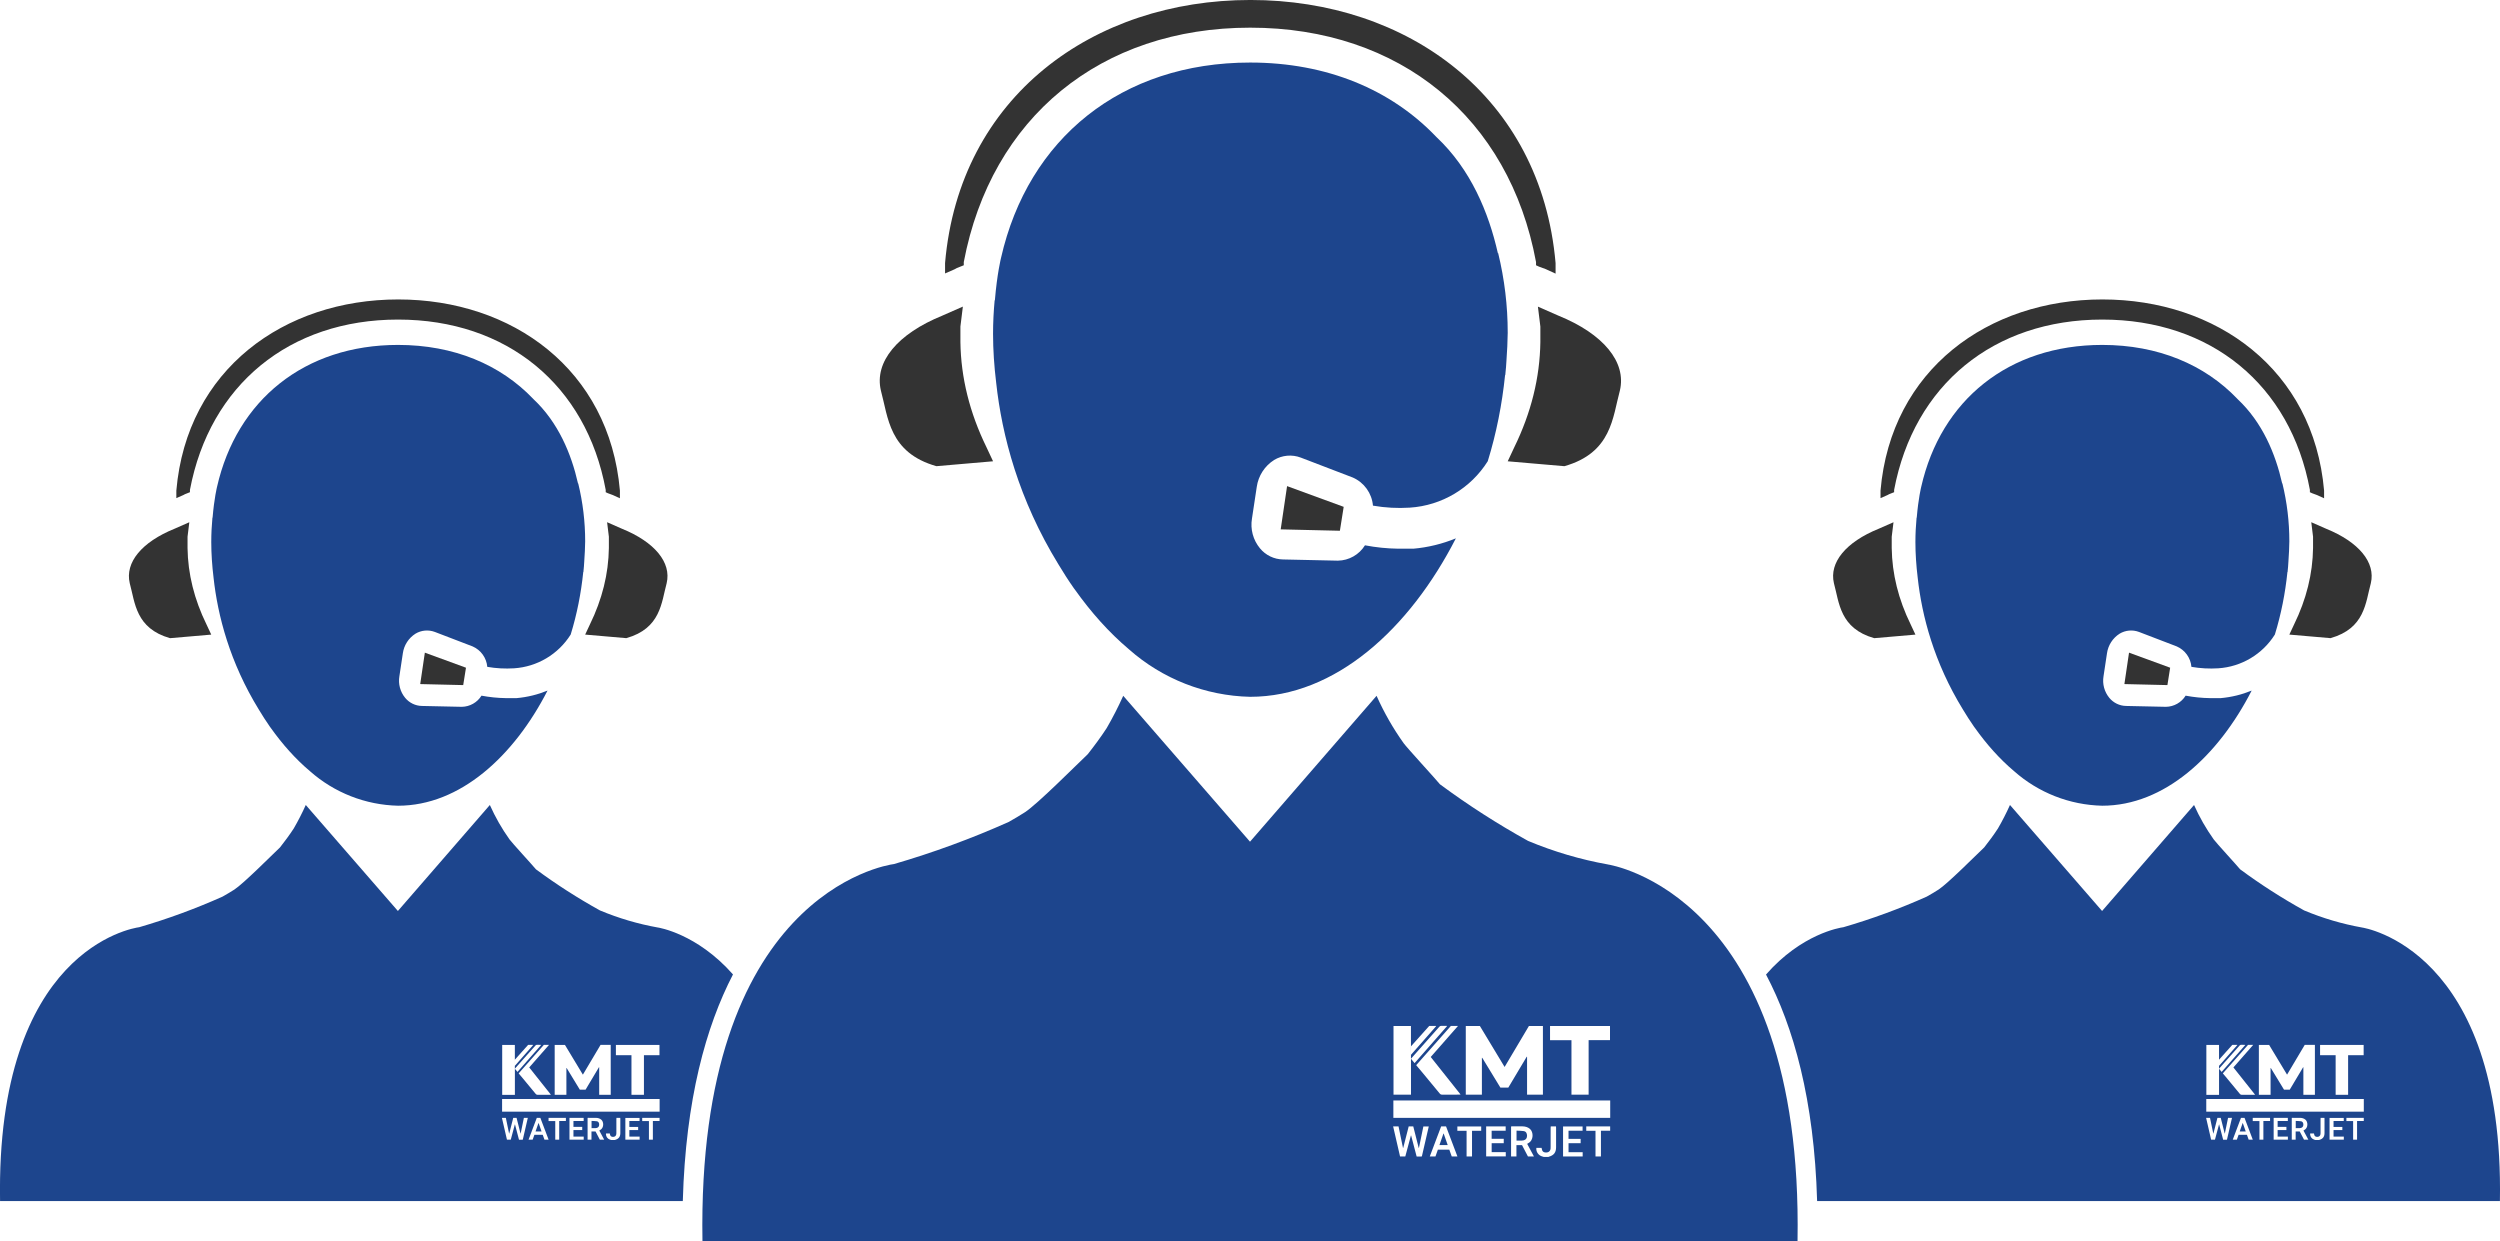 <svg xmlns="http://www.w3.org/2000/svg" id="Layer_2" data-name="Layer 2" viewBox="0 0 147.728 73.329"><defs><style>      .cls-1 {        fill: none;      }      .cls-1, .cls-2, .cls-3 {        stroke-width: 0px;      }      .cls-2 {        fill: #1d458d;      }      .cls-3 {        fill: #333;      }    </style></defs><g id="Layer_1-2" data-name="Layer 1"><g><g><path class="cls-1" d="M30.802,63.611l.001-.001c.023.028.58.699.853,1.031.03.037.062.053.11.053.239-.002.477-.001.716-.001.019,0,.038-.002.072-.005-.432-.543-.856-1.077-1.281-1.612l.635-.724c.177-.202.355-.405.535-.609h-.306c-.495.56-.99,1.12-1.489,1.684.053.064.104.123.154.184Z"></path><path class="cls-1" d="M31.327,61.956c.059-.067.118-.135.177-.202-.002-.004-.004-.007-.005-.011h-.29c-.261.291-.523.583-.784.876v.366c.001-.002.002-.005.003-.006.299-.342.599-.682.899-1.022Z"></path><path class="cls-1" d="M31.968,61.754c-.002-.005-.004-.01-.005-.015-.08,0-.16.001-.24-.001-.034-.001-.057.011-.08.036-.352.398-.705.794-1.058,1.191-.053.06-.106.121-.163.185.051.062.099.121.153.187.467-.532.929-1.059,1.391-1.585Z"></path><path class="cls-1" d="M30.767,66.979c-.004,0-.007 0-.01 0-.078-.308-.155-.615-.233-.922h-.197c-.079.309-.157.617-.236.924-.003-.001-.006-.001-.01-.002-.064-.307-.127-.614-.191-.922h-.232c.098.434.198.86.297,1.289h.226c.081-.302.161-.602.241-.902.003 0.0.006.001.009.002.079.3.157.601.236.904.065,0,.124 0.0.183-0.0.012,0,.024-.003.042-.005.099-.427.197-.854.297-1.287h-.233c-.063.308-.126.615-.189.922Z"></path><path class="cls-1" d="M31.719,66.055c-.163.43-.324.858-.488,1.29h.243c.035-.099.07-.196.103-.29h.492c.035.099.069.194.103.289h.244c-.165-.435-.327-.863-.488-1.29h-.21ZM31.646,66.858c.059-.168.115-.331.172-.493.004-.001.007-.001.011-.002.057.163.114.325.173.494h-.355Z"></path><polygon class="cls-1" points="30.423 63.152 30.423 61.746 29.673 61.746 29.673 64.693 30.423 64.693 30.423 63.152"></polygon><path class="cls-1" d="M37.314,64.694h.737v-2.341h.918v-.607h-2.574v.61h.92v2.339Z"></path><path class="cls-1" d="M33.47,63.113l.015-.002c.259.426.518.852.778,1.278h.341c.264-.442.527-.883.79-1.325.005.002.01.003.014.004v1.625h.681v-2.948h-.601c-.346.583-.693,1.168-1.044,1.759-.357-.592-.709-1.176-1.06-1.758h-.605v2.948h.692v-1.581Z"></path><path class="cls-1" d="M37.189,66.776h.52v-.186h-.52v-.348h.603v-.184h-.839v1.286h.842v-.183h-.607v-.386Z"></path><path class="cls-1" d="M32.415,66.245h.396v1.1h.233v-1.101h.395v-.186h-1.024v.188Z"></path><path class="cls-1" d="M35.459,66.777c.248-.133.222-.487.074-.612-.092-.079-.202-.107-.318-.11-.149-.004-.298-.001-.446-.001-.015,0-.03.003-.047.004v1.287h.23v-.486h.24c.085.162.17.325.254.486h.257c-.099-.185-.194-.362-.29-.541.018-.01.032-.019.046-.027ZM35.262,66.654c-.028.007-.058.011-.087.012-.071.002-.142.001-.218.001v-.428c.107.006.21.004.31.02.093.014.141.091.141.197 0.0.105-.05.176-.145.2Z"></path><path class="cls-1" d="M37.949,66.244h.397v1.101h.233v-1.104h.396v-.184h-1.026v.187Z"></path><path class="cls-1" d="M29.668,65.689h9.309v-.746h-9.309v.746Z"></path><path class="cls-1" d="M36.652,66.057h-.225c-.002.023-.005.044-.005.065-0.0.271,0,.542-0.0.813,0,.026 0.0.053-.003.079-.013.104-.086.166-.195.165-.109-.001-.17-.055-.183-.163-.001-.012-.004-.024-.007-.038h-.225c-.001.02-.003.035-.003.05.006.141.095.262.229.31.029.011.059.018.088.027h.205c.006-.002.011-.005.017-.007.216-.061.311-.185.311-.408 0-.277,0-.554-0-.831,0-.02-.002-.039-.004-.062Z"></path><path class="cls-1" d="M33.887,66.777h.519v-.188h-.519v-.348h.603v-.185h-.838v1.287h.842v-.183h-.606v-.384Z"></path><polygon class="cls-3" points="24.831 40.423 27.372 40.483 27.535 39.456 25.105 38.566 24.831 40.423"></polygon><path class="cls-3" d="M35.979,31.715v.667c-.02,1.522-.396,3.038-1.121,4.518l-.28.599,2.433.21c2.04-.579,2.07-2.105,2.383-3.248.289-1.222-.706-2.433-2.644-3.218l-.876-.385.105.856Z"></path><path class="cls-3" d="M10.05,37.71l2.433-.21-.28-.599c-.725-1.48-1.101-2.996-1.121-4.518v-.667l.105-.856-.876.385c-1.938.785-2.933,1.996-2.644,3.218.314,1.143.344,2.668,2.383,3.248Z"></path><path class="cls-3" d="M10.925,29.204l.171-.068.128-.051v-.137c1.172-6.204,5.879-10.064,12.297-10.064s11.125,3.86,12.271,10.064v.137l.128.06.163.06c.047.013.093.03.137.051l.411.188v-.454c-.625-7.163-6.367-11.295-13.101-11.295s-12.494,4.132-13.11,11.295v.445l.411-.18.094-.051Z"></path><path class="cls-2" d="M28.793,39.405c.523.091,1.054.119,1.583.086,1.371-.089,2.615-.831,3.346-1.994.372-1.205.614-2.444.743-3.695l.009-.004s.014-.117.03-.32c.009-.106.014-.213.021-.319,0-.001,0-.003 0-.004.027-.389.049-.778.053-1.169.001-1.153-.137-2.303-.411-3.423-.004.002-.008.003-.012.005-.396-1.751-1.164-3.604-2.635-4.985-.003-.003-.005-.006-.008-.009-.001-.001-.002-.002-.003-.004-.001-.001-.001-.001-.002-.002-1.931-2.021-4.683-3.187-7.985-3.187-5.528,0-9.533,3.26-10.697,8.386,0,0-.17.681-.263,1.822-.004 0-.007.001-.01.001-.043.471-.068.941-.068,1.438,0,.692.049,1.394.134,2.099.246,2.264.965,5.016,2.675,7.8.208.345.423.683.65,1.007.002.003.004.007.006.01.015.022.029.037.044.058.694.977,1.47,1.849,2.318,2.563,1.44,1.277,3.287,2.002,5.212,2.045,3.663,0,6.846-2.927,8.831-6.803-.582.239-1.196.389-1.823.445h-.65c-.48-.007-.958-.056-1.429-.145-.251.403-.689.652-1.164.659l-2.353-.051c-.385-.006-.748-.181-.993-.479-.293-.355-.418-.821-.342-1.275l.205-1.361c.067-.475.34-.897.745-1.155.346-.208.769-.246,1.147-.103l2.233.856c.487.214.819.677.864,1.207Z"></path><path class="cls-2" d="M35.266,66.257c-.1-.015-.203-.014-.31-.02v.428c.076,0,.147.001.218-.001.029-.001.059-.005.087-.012.095-.024.146-.095.145-.2-0-.105-.048-.182-.141-.197Z"></path><path class="cls-2" d="M38.874,54.808c-1.174-.211-2.322-.549-3.423-1.01-1.312-.727-2.576-1.538-3.783-2.43-.12-.154-1.446-1.6-1.558-1.763-.455-.638-.845-1.321-1.164-2.037l-5.434,6.263-5.443-6.263c-.213.474-.45.937-.71,1.386-.257.394-.531.762-.813,1.121-.462.436-2.156,2.139-2.696,2.49-.223.145-.462.282-.702.419-1.597.713-3.241,1.317-4.92,1.806-.402.051-8.472,1.352-8.224,16.182h40.344c.168-6.005,1.368-10.312,2.965-13.391-2.14-2.427-4.415-2.77-4.442-2.774ZM36.395,61.745h2.574v.607h-.918v2.341h-.737v-2.339h-.92v-.61ZM32.778,61.745h.605c.351.583.704,1.167,1.06,1.758.351-.592.698-1.176,1.044-1.759h.601v2.948h-.681v-1.625c-.005-.001-.01-.003-.014-.004-.263.442-.526.883-.79,1.325h-.341c-.259-.426-.519-.852-.778-1.278l-.015.002v1.581h-.692v-2.948ZM32.443,61.743c-.18.205-.357.407-.535.609l-.635.724c.425.535.849,1.069,1.281,1.612-.033.002-.052.005-.072.005-.239 0-.477-.001-.716.001-.048 0-.08-.016-.11-.053-.273-.332-.83-1.003-.853-1.031l-.001.001c-.05-.06-.101-.12-.154-.184.499-.564.994-1.125,1.489-1.684h.306ZM30.424,62.619c.262-.292.524-.585.784-.876h.29c.002.004.004.007.005.011-.059.067-.118.135-.177.202-.3.341-.601.681-.899,1.022-.002.002-.002.005-.003.006v-.366ZM29.673,61.746h.75v1.406c.057-.065.109-.125.163-.185.353-.397.706-.794,1.058-1.191.023-.026.046-.037.08-.036.08.002.16.001.24.001.002.005.004.01.005.015-.462.526-.924,1.052-1.391,1.585-.054-.066-.103-.125-.153-.187v1.542h-.75v-2.948ZM30.893,67.344c-.018.002-.03.005-.042.005-.059 0-.117 0-.183 0-.079-.303-.158-.603-.236-.904-.003-.001-.006-.001-.009-.002-.08.3-.16.6-.241.902h-.226c-.099-.428-.199-.855-.297-1.289h.232c.064.308.128.615.191.922.003.001.006.001.01.002.078-.307.157-.614.236-.924h.197c.078.307.155.615.233.922.004-0.0.007-0.0.01-0.0.063-.307.126-.613.189-.922h.233c-.1.433-.198.86-.297,1.287ZM32.173,67.345c-.034-.095-.068-.191-.103-.289h-.492c-.033.094-.068.191-.103.29h-.243c.164-.432.325-.86.488-1.29h.21c.162.427.324.855.488,1.29h-.244ZM33.439,66.243h-.395v1.101h-.233v-1.1h-.396v-.188h1.024v.186ZM34.493,67.344h-.842v-1.287h.838v.185h-.603v.348h.519v.188h-.519v.384h.606v.183ZM35.445,67.345c-.084-.161-.169-.324-.254-.486h-.24v.486h-.23v-1.287c.017-.002.032-.004.047-.004.149-0.0.298-.003.446.001.117.003.226.031.318.11.147.126.173.48-.074.612-.015.008-.029.017-.046.027.096.179.191.356.29.541h-.257ZM36.345,67.359c-.006.002-.011.005-.017.007h-.205c-.029-.009-.059-.017-.088-.027-.134-.048-.222-.169-.229-.31-.001-.015.002-.03.003-.05h.225c.003.014.006.026.007.038.013.107.074.162.183.163.109.001.182-.061.195-.165.003-.026.003-.053.003-.079 0-.271,0-.542 0-.813,0-.021.003-.042.005-.065h.225c.002.023.004.043.004.062 0.0.277 0.0.554 0.0.831-0.0.223-.095.347-.311.408ZM37.795,67.345h-.842v-1.286h.839v.184h-.603v.348h.52v.186h-.52v.386h.607v.183ZM38.975,66.241h-.396v1.104h-.233v-1.101h-.397v-.187h1.026v.184ZM38.978,65.689h-9.309v-.746h9.309v.746Z"></path><path class="cls-2" d="M31.818,66.365c-.056.162-.113.325-.172.493h.355c-.059-.169-.116-.332-.173-.494-.004.001-.007.001-.011.002Z"></path></g><g><polygon class="cls-3" points="75.678 31.281 79.176 31.363 79.4 29.95 76.055 28.725 75.678 31.281"></polygon><path class="cls-3" d="M90.877,18.118l.145,1.178v.919c-.028,2.095-.545,4.181-1.543,6.219l-.386.825,3.348.289c2.808-.797,2.849-2.897,3.28-4.47.398-1.682-.972-3.348-3.64-4.429l-1.205-.53Z"></path><path class="cls-3" d="M55.693,18.648c-2.668,1.08-4.037,2.747-3.64,4.429.431,1.573.473,3.672,3.28,4.47l3.348-.289-.386-.825c-.997-2.038-1.515-4.124-1.543-6.219v-.919s.145-1.178.145-1.178l-1.205.53Z"></path><path class="cls-3" d="M56.538,15.84l.236-.094.177-.071v-.189c1.614-8.539,8.092-13.851,16.925-13.851s15.312,5.312,16.89,13.851v.189l.177.082.224.082c.065.018.128.042.189.071l.565.259v-.624c-.86-9.858-8.763-15.546-18.032-15.546s-17.196,5.687-18.044,15.546v.613l.565-.247.13-.071Z"></path><path class="cls-2" d="M88.991,21.721c.013-.146.019-.293.029-.44,0-.002 0-.003 0-.005.037-.535.068-1.071.073-1.609.001-1.587-.189-3.169-.565-4.711-.006.002-.011.004-.017.006-.545-2.409-1.603-4.96-3.627-6.861-.004-.004-.007-.008-.011-.012-.002-.002-.003-.003-.005-.005-.001-.001-.002-.002-.003-.002-2.657-2.781-6.446-4.386-10.99-4.386-7.609,0-13.121,4.487-14.723,11.543,0,0-.234.938-.363,2.507-.005 0-.009.001-.014.002-.059.648-.094,1.296-.094,1.979,0,.952.067,1.919.185,2.889.339,3.117,1.328,6.903,3.681,10.736.286.475.582.941.895,1.386.003.005.006.009.009.014.021.03.04.051.061.08.955,1.345,2.024,2.544,3.19,3.528,1.982,1.758,4.524,2.756,7.173,2.815,5.041,0,9.422-4.028,12.155-9.364-.801.329-1.647.536-2.509.612h-.895c-.66-.009-1.318-.076-1.967-.2-.345.555-.948.897-1.602.907l-3.239-.071c-.53-.008-1.03-.249-1.366-.66-.404-.489-.576-1.129-.471-1.755l.283-1.873c.093-.654.467-1.235,1.025-1.59.477-.287,1.058-.339,1.578-.141l3.074,1.178c.67.294,1.127.931,1.19,1.661.719.125,1.451.165,2.179.118,1.887-.122,3.6-1.143,4.605-2.744.512-1.659.845-3.363,1.023-5.086l.012-.005s.019-.161.041-.441Z"></path><g><path class="cls-2" d="M90.041,66.838c-.138-.021-.279-.019-.427-.027v.59c.105,0,.203.002.301-.001.04-.001.081-.006.12-.016.131-.033.201-.13.2-.275-.001-.145-.066-.251-.194-.27Z"></path><path class="cls-2" d="M95.006,51.08c-1.617-.29-3.196-.756-4.711-1.39-1.806-1-3.546-2.118-5.206-3.345-.165-.212-1.99-2.203-2.144-2.426-.626-.878-1.163-1.817-1.602-2.803l-7.479,8.621-7.491-8.621c-.293.652-.619,1.289-.978,1.908-.353.542-.73,1.048-1.119,1.543-.636.601-2.968,2.945-3.71,3.428-.306.2-.636.389-.966.577-2.198.982-4.461,1.812-6.772,2.485-.554.071-11.66,1.861-11.319,22.273h64.709c.353-20.529-11.142-22.237-11.213-22.249ZM91.594,60.628h3.543v.836h-1.263v3.223h-1.014v-3.219h-1.266v-.839ZM86.616,60.628h.833c.483.802.969,1.606,1.46,2.42.483-.814.961-1.618,1.437-2.421h.827v4.058h-.937v-2.237l-.02-.006c-.362.608-.725,1.216-1.087,1.824h-.47c-.357-.586-.714-1.172-1.071-1.758-.007.001-.014.002-.021.002v2.175h-.952v-4.057ZM86.155,60.624c-.247.282-.492.56-.736.838l-.875.996c.586.737,1.169,1.471,1.764,2.219-.046.003-.072.006-.099.006-.329 0-.657-.001-.986.002-.067.001-.11-.021-.151-.072-.375-.456-1.142-1.38-1.174-1.419l-.001.001c-.069-.083-.139-.165-.212-.253.686-.777,1.368-1.548,2.049-2.318h.421ZM83.376,61.83c.36-.402.721-.805,1.079-1.206h.399c.003.005.005.01.008.015-.081.093-.162.186-.243.278-.413.469-.827.937-1.238,1.407-.002.002-.003.006-.004.009v-.504ZM82.342,60.629h1.033v1.935c.078-.089.15-.172.224-.255.485-.547.971-1.093,1.456-1.64.031-.035.063-.051.11-.05.11.003.22.001.33.001.003.007.005.014.008.021-.636.724-1.272,1.448-1.915,2.181-.075-.091-.141-.172-.211-.258v2.122h-1.033v-4.057ZM84.021,68.334c-.025.003-.042.006-.058.007-.081.001-.162 0-.252 0-.109-.417-.217-.831-.326-1.244-.004-.001-.008-.001-.012-.002-.11.413-.221.825-.332,1.241h-.311c-.137-.589-.274-1.176-.408-1.774h.319c.088.424.176.846.263,1.269.004.001.009.002.013.002.108-.423.216-.845.324-1.271h.271c.107.422.214.846.321,1.269.005-0.0.009-0.0.014-.001.087-.422.173-.844.261-1.268h.32c-.137.596-.273,1.184-.409,1.772ZM85.784,68.335c-.047-.131-.094-.263-.142-.398h-.677c-.046.129-.093.263-.142.399h-.335c.225-.595.447-1.184.671-1.776h.289c.223.588.445,1.176.672,1.775h-.336ZM87.526,66.819h-.543v1.516h-.321v-1.514h-.545v-.258h1.409v.257ZM88.977,68.334h-1.158v-1.772h1.153v.254h-.829v.479h.715v.258h-.714v.528h.834v.252ZM90.287,68.335c-.115-.221-.232-.445-.349-.669h-.33v.669h-.317v-1.772c.024-.002.044-.006.065-.006.205-0.0.41-.004.614.001.16.004.311.043.438.152.203.173.239.66-.102.843-.02.011-.04.023-.064.038.132.247.263.49.399.744h-.354ZM91.525,68.354c-.008.002-.016.006-.024.009h-.282c-.041-.012-.082-.023-.122-.038-.184-.067-.306-.232-.315-.427-.001-.021.002-.042.004-.069h.309c.004.02.008.036.01.052.018.148.102.223.252.224.149.001.251-.084.268-.227.004-.036.004-.072.004-.108 0-.373,0-.746 0-1.119,0-.029.004-.058.007-.089h.31c.002.032.005.059.005.086 0.0.381 0.0.763 0,1.144-0.0.307-.13.477-.428.561ZM93.522,68.335h-1.159v-1.771h1.154v.254h-.831v.479h.716v.256h-.715v.531h.835v.252ZM95.146,66.815h-.545v1.52h-.321v-1.516h-.546v-.258h1.412v.253ZM95.149,66.056h-12.813v-1.027h12.813v1.027Z"></path><path class="cls-2" d="M85.294,66.986c-.078.223-.155.447-.236.678h.489c-.081-.233-.16-.457-.238-.681-.005.001-.01.002-.015.002Z"></path></g></g><g><path class="cls-1" d="M138.651,66.244h.397v1.101h.233v-1.104h.396v-.184h-1.026v.187Z"></path><path class="cls-1" d="M138.017,64.694h.737v-2.341h.918v-.607h-2.574v.61h.92v2.339Z"></path><path class="cls-1" d="M133.117,66.245h.396v1.1h.233v-1.101h.395v-.186h-1.024v.188Z"></path><path class="cls-1" d="M134.172,63.113l.015-.002c.259.426.518.852.778,1.278h.341c.264-.442.527-.883.79-1.325.005.002.01.003.014.004v1.625h.681v-2.948h-.601c-.346.583-.693,1.168-1.044,1.759-.357-.592-.709-1.176-1.06-1.758h-.605v2.948h.692v-1.581Z"></path><path class="cls-1" d="M131.505,63.611l.001-.001c.023.028.58.699.853,1.031.03.037.062.053.11.053.239-.002.477-.001.716-.001.019,0,.038-.002.072-.005-.432-.543-.856-1.077-1.281-1.612l.635-.724c.177-.202.355-.405.535-.609h-.306c-.495.56-.99,1.12-1.489,1.684.053.064.104.123.154.184Z"></path><path class="cls-1" d="M134.589,66.777h.519v-.188h-.519v-.348h.603v-.185h-.838v1.287h.842v-.183h-.606v-.384Z"></path><path class="cls-1" d="M137.354,66.057h-.225c-.002.023-.005.044-.005.065-0.0.271-0.0.542-0.0.813,0,.026 0.0.053-.003.079-.013.104-.086.166-.195.165-.109-.001-.171-.055-.183-.163-.001-.012-.004-.024-.007-.038h-.225c-.001.02-.004.035-.003.05.006.141.095.262.229.31.029.011.059.018.088.027h.205c.006-.002.011-.005.017-.007.216-.061.311-.185.311-.408 0-.277 0-.554,0-.831,0-.02-.002-.039-.004-.062Z"></path><path class="cls-1" d="M136.161,66.777c.248-.133.222-.487.074-.612-.092-.079-.202-.107-.318-.11-.149-.004-.297-.001-.446-.001-.015,0-.03.003-.047.004v1.287h.23v-.486h.24c.085.162.17.325.254.486h.257c-.099-.185-.194-.362-.29-.541.018-.01.032-.019.046-.027ZM135.964,66.654c-.028.007-.058.011-.087.012-.071.002-.142.001-.218.001v-.428c.107.006.21.004.31.02.093.014.141.091.141.197 0.0.105-.05.176-.145.2Z"></path><path class="cls-1" d="M137.891,66.776h.52v-.186h-.52v-.348h.603v-.184h-.839v1.286h.842v-.183h-.607v-.386Z"></path><path class="cls-1" d="M130.884,67.346c.081-.302.161-.602.241-.902.003 0.0.006.001.008.002.079.3.157.601.236.904.065,0,.124 0.0.183-0.0.012,0,.024-.003.042-.005.099-.427.197-.854.297-1.287h-.233c-.063.308-.126.615-.189.922-.004,0-.007 0-.01 0-.078-.308-.156-.615-.233-.922h-.197c-.079.309-.157.617-.236.924-.003-.001-.006-.001-.01-.002-.064-.307-.127-.614-.191-.922h-.232c.098.434.197.86.297,1.289h.226Z"></path><path class="cls-1" d="M132.422,66.055c-.163.43-.324.858-.487,1.29h.243c.035-.099.07-.196.103-.29h.492c.035.099.069.194.103.289h.244c-.165-.435-.327-.863-.488-1.29h-.21ZM132.349,66.858c.059-.168.115-.331.172-.493.004-.001.007-.001.011-.002.057.163.114.325.173.494h-.355Z"></path><path class="cls-1" d="M132.029,61.956c.059-.067.118-.135.177-.202-.002-.004-.004-.007-.006-.011h-.29c-.261.291-.522.583-.784.876v.366c.001-.002.002-.005.003-.006.299-.342.599-.682.9-1.022Z"></path><path class="cls-1" d="M132.671,61.754l-.006-.015c-.08,0-.16.001-.24-.001-.034-.001-.057.011-.08.036-.352.398-.705.794-1.058,1.191-.053.06-.106.121-.162.185.051.062.099.121.153.187.468-.532.929-1.059,1.392-1.585Z"></path><path class="cls-1" d="M139.68,64.943h-9.309v.746h9.309v-.746Z"></path><polygon class="cls-1" points="131.126 63.152 131.126 61.746 130.375 61.746 130.375 64.693 131.126 64.693 131.126 63.152"></polygon><g><polygon class="cls-3" points="125.533 40.423 128.075 40.483 128.237 39.456 125.807 38.566 125.533 40.423"></polygon><path class="cls-3" d="M136.681,31.715v.667c-.02,1.522-.396,3.038-1.121,4.518l-.28.599,2.433.21c2.04-.579,2.07-2.105,2.383-3.248.289-1.222-.706-2.433-2.644-3.218l-.876-.385.105.856Z"></path><path class="cls-3" d="M110.752,37.71l2.433-.21-.28-.599c-.725-1.48-1.101-2.996-1.121-4.518v-.667l.105-.856-.876.385c-1.938.785-2.933,1.996-2.644,3.218.314,1.143.344,2.668,2.383,3.248Z"></path><path class="cls-3" d="M111.627,29.204l.171-.068.128-.051v-.137c1.172-6.204,5.879-10.064,12.297-10.064s11.125,3.86,12.271,10.064v.137l.128.06.163.06c.047.013.093.03.137.051l.411.188v-.454c-.625-7.163-6.367-11.295-13.101-11.295s-12.494,4.132-13.11,11.295v.445l.411-.18.094-.051Z"></path></g><path class="cls-2" d="M129.495,39.405c.522.091,1.054.119,1.583.086,1.371-.089,2.615-.831,3.346-1.994.372-1.205.614-2.444.743-3.695l.009-.004s.014-.117.03-.32c.009-.106.014-.213.021-.319,0-.001 0-.003 0-.004.027-.389.049-.778.053-1.169.001-1.153-.137-2.303-.411-3.423-.004.002-.008.003-.012.005-.396-1.751-1.164-3.604-2.635-4.985-.003-.003-.005-.006-.008-.009-.001-.001-.002-.002-.003-.004-.001-.001-.001-.001-.002-.002-1.931-2.021-4.683-3.187-7.985-3.187-5.528,0-9.533,3.26-10.697,8.386,0,0-.17.681-.264,1.822-.004 0-.007.001-.01.001-.043.471-.069.941-.069,1.438,0,.692.049,1.394.134,2.099.246,2.264.965,5.016,2.675,7.8.208.345.423.683.65,1.007.002.003.004.007.006.01.015.022.029.037.044.058.694.977,1.47,1.849,2.318,2.563,1.44,1.277,3.287,2.002,5.212,2.045,3.663,0,6.846-2.927,8.831-6.803-.582.239-1.196.389-1.823.445h-.65c-.48-.007-.958-.056-1.429-.145-.251.403-.689.652-1.164.659l-2.353-.051c-.385-.006-.748-.181-.993-.479-.293-.355-.418-.821-.342-1.275l.205-1.361c.068-.475.34-.897.745-1.155.346-.208.769-.246,1.147-.103l2.233.856c.487.214.819.677.864,1.207Z"></path><path class="cls-2" d="M135.968,66.257c-.1-.015-.203-.014-.31-.02v.428c.076,0,.147.001.218-.001.029-.001.059-.005.087-.012.095-.024.146-.095.145-.2-0-.105-.048-.182-.141-.197Z"></path><path class="cls-2" d="M147.723,70.973c.257-14.916-8.095-16.157-8.147-16.165-1.174-.211-2.322-.549-3.423-1.01-1.312-.727-2.576-1.538-3.782-2.43-.12-.154-1.446-1.6-1.558-1.763-.455-.638-.845-1.321-1.164-2.037l-5.434,6.263-5.443-6.263c-.213.474-.45.937-.71,1.386-.257.394-.53.762-.813,1.121-.462.436-2.156,2.139-2.696,2.49-.222.145-.462.282-.702.419-1.597.713-3.241,1.317-4.921,1.806-.208.027-2.472.394-4.573,2.796,1.621,3.08,2.848,7.39,3.019,13.386h40.345ZM132.876,67.345c-.034-.095-.068-.191-.103-.289h-.492c-.033.094-.068.191-.103.29h-.243c.163-.432.325-.86.487-1.29h.21c.162.427.324.855.488,1.29h-.244ZM134.141,66.243h-.395v1.101h-.233v-1.1h-.396v-.188h1.024v.186ZM135.195,67.344h-.842v-1.287h.838v.185h-.603v.348h.519v.188h-.519v.384h.606v.183ZM136.147,67.345c-.084-.161-.169-.324-.254-.486h-.24v.486h-.23v-1.287c.017-.002.032-.004.047-.004.149-0.0.298-.003.446.001.117.003.226.031.318.11.147.126.173.48-.074.612-.015.008-.029.017-.046.027.096.179.191.356.29.541h-.257ZM137.047,67.359c-.006.002-.011.005-.017.007h-.205c-.029-.009-.059-.017-.088-.027-.134-.048-.222-.169-.229-.31-.001-.015.002-.03.003-.05h.225c.003.014.006.026.007.038.013.107.074.162.183.163.109.001.182-.061.195-.165.003-.026.003-.053.003-.079 0-.271,0-.542 0-.813,0-.021.003-.042.005-.065h.225c.002.023.004.043.004.062 0.0.277 0.0.554,0,.831-0.0.223-.095.347-.311.408ZM138.498,67.345h-.842v-1.286h.839v.184h-.603v.348h.52v.186h-.52v.386h.607v.183ZM139.678,66.241h-.396v1.104h-.233v-1.101h-.397v-.187h1.026v.184ZM137.097,61.745h2.574v.607h-.918v2.341h-.737v-2.339h-.92v-.61ZM133.48,61.745h.605c.351.583.704,1.167,1.06,1.758.351-.592.698-1.176,1.044-1.759h.601v2.948h-.681v-1.625c-.005-.001-.01-.003-.014-.004-.263.442-.527.883-.79,1.325h-.341c-.259-.426-.519-.852-.778-1.278l-.015.002v1.581h-.692v-2.948ZM133.145,61.743c-.18.205-.357.407-.535.609l-.635.724c.425.535.849,1.069,1.281,1.612-.033.002-.052.005-.072.005-.239 0-.477-.001-.716.001-.048 0-.08-.016-.11-.053-.273-.332-.83-1.003-.853-1.031l-.001.001c-.05-.06-.101-.12-.154-.184.499-.564.994-1.125,1.489-1.684h.306ZM131.126,62.619c.262-.292.524-.585.784-.876h.29c.002.004.004.007.006.011-.059.067-.118.135-.177.202-.3.341-.601.681-.9,1.022-.001.002-.002.005-.003.006v-.366ZM130.375,61.746h.75v1.406c.057-.065.109-.125.162-.185.353-.397.706-.794,1.058-1.191.023-.026.046-.037.08-.036.08.002.16.001.24.001l.006.015c-.462.526-.924,1.052-1.392,1.585-.054-.066-.103-.125-.153-.187v1.542h-.75v-2.948ZM130.371,64.943h9.309v.746h-9.309v-.746ZM130.593,66.057c.064.308.128.615.191.922.003.001.006.001.01.002.078-.307.157-.614.236-.924h.197c.078.307.155.615.233.922.004-0.0.007-0.0.01-0.0.063-.307.126-.613.189-.922h.233c-.1.433-.198.86-.297,1.287-.018.002-.03.005-.042.005-.059 0-.117 0-.183 0-.079-.303-.158-.603-.236-.904-.003-.001-.006-.001-.008-.002-.08.3-.16.6-.241.902h-.226c-.099-.428-.199-.855-.297-1.289h.232Z"></path><path class="cls-2" d="M132.52,66.365c-.057.162-.113.325-.172.493h.355c-.059-.169-.116-.332-.173-.494-.004.001-.007.001-.011.002Z"></path></g></g></g></svg>